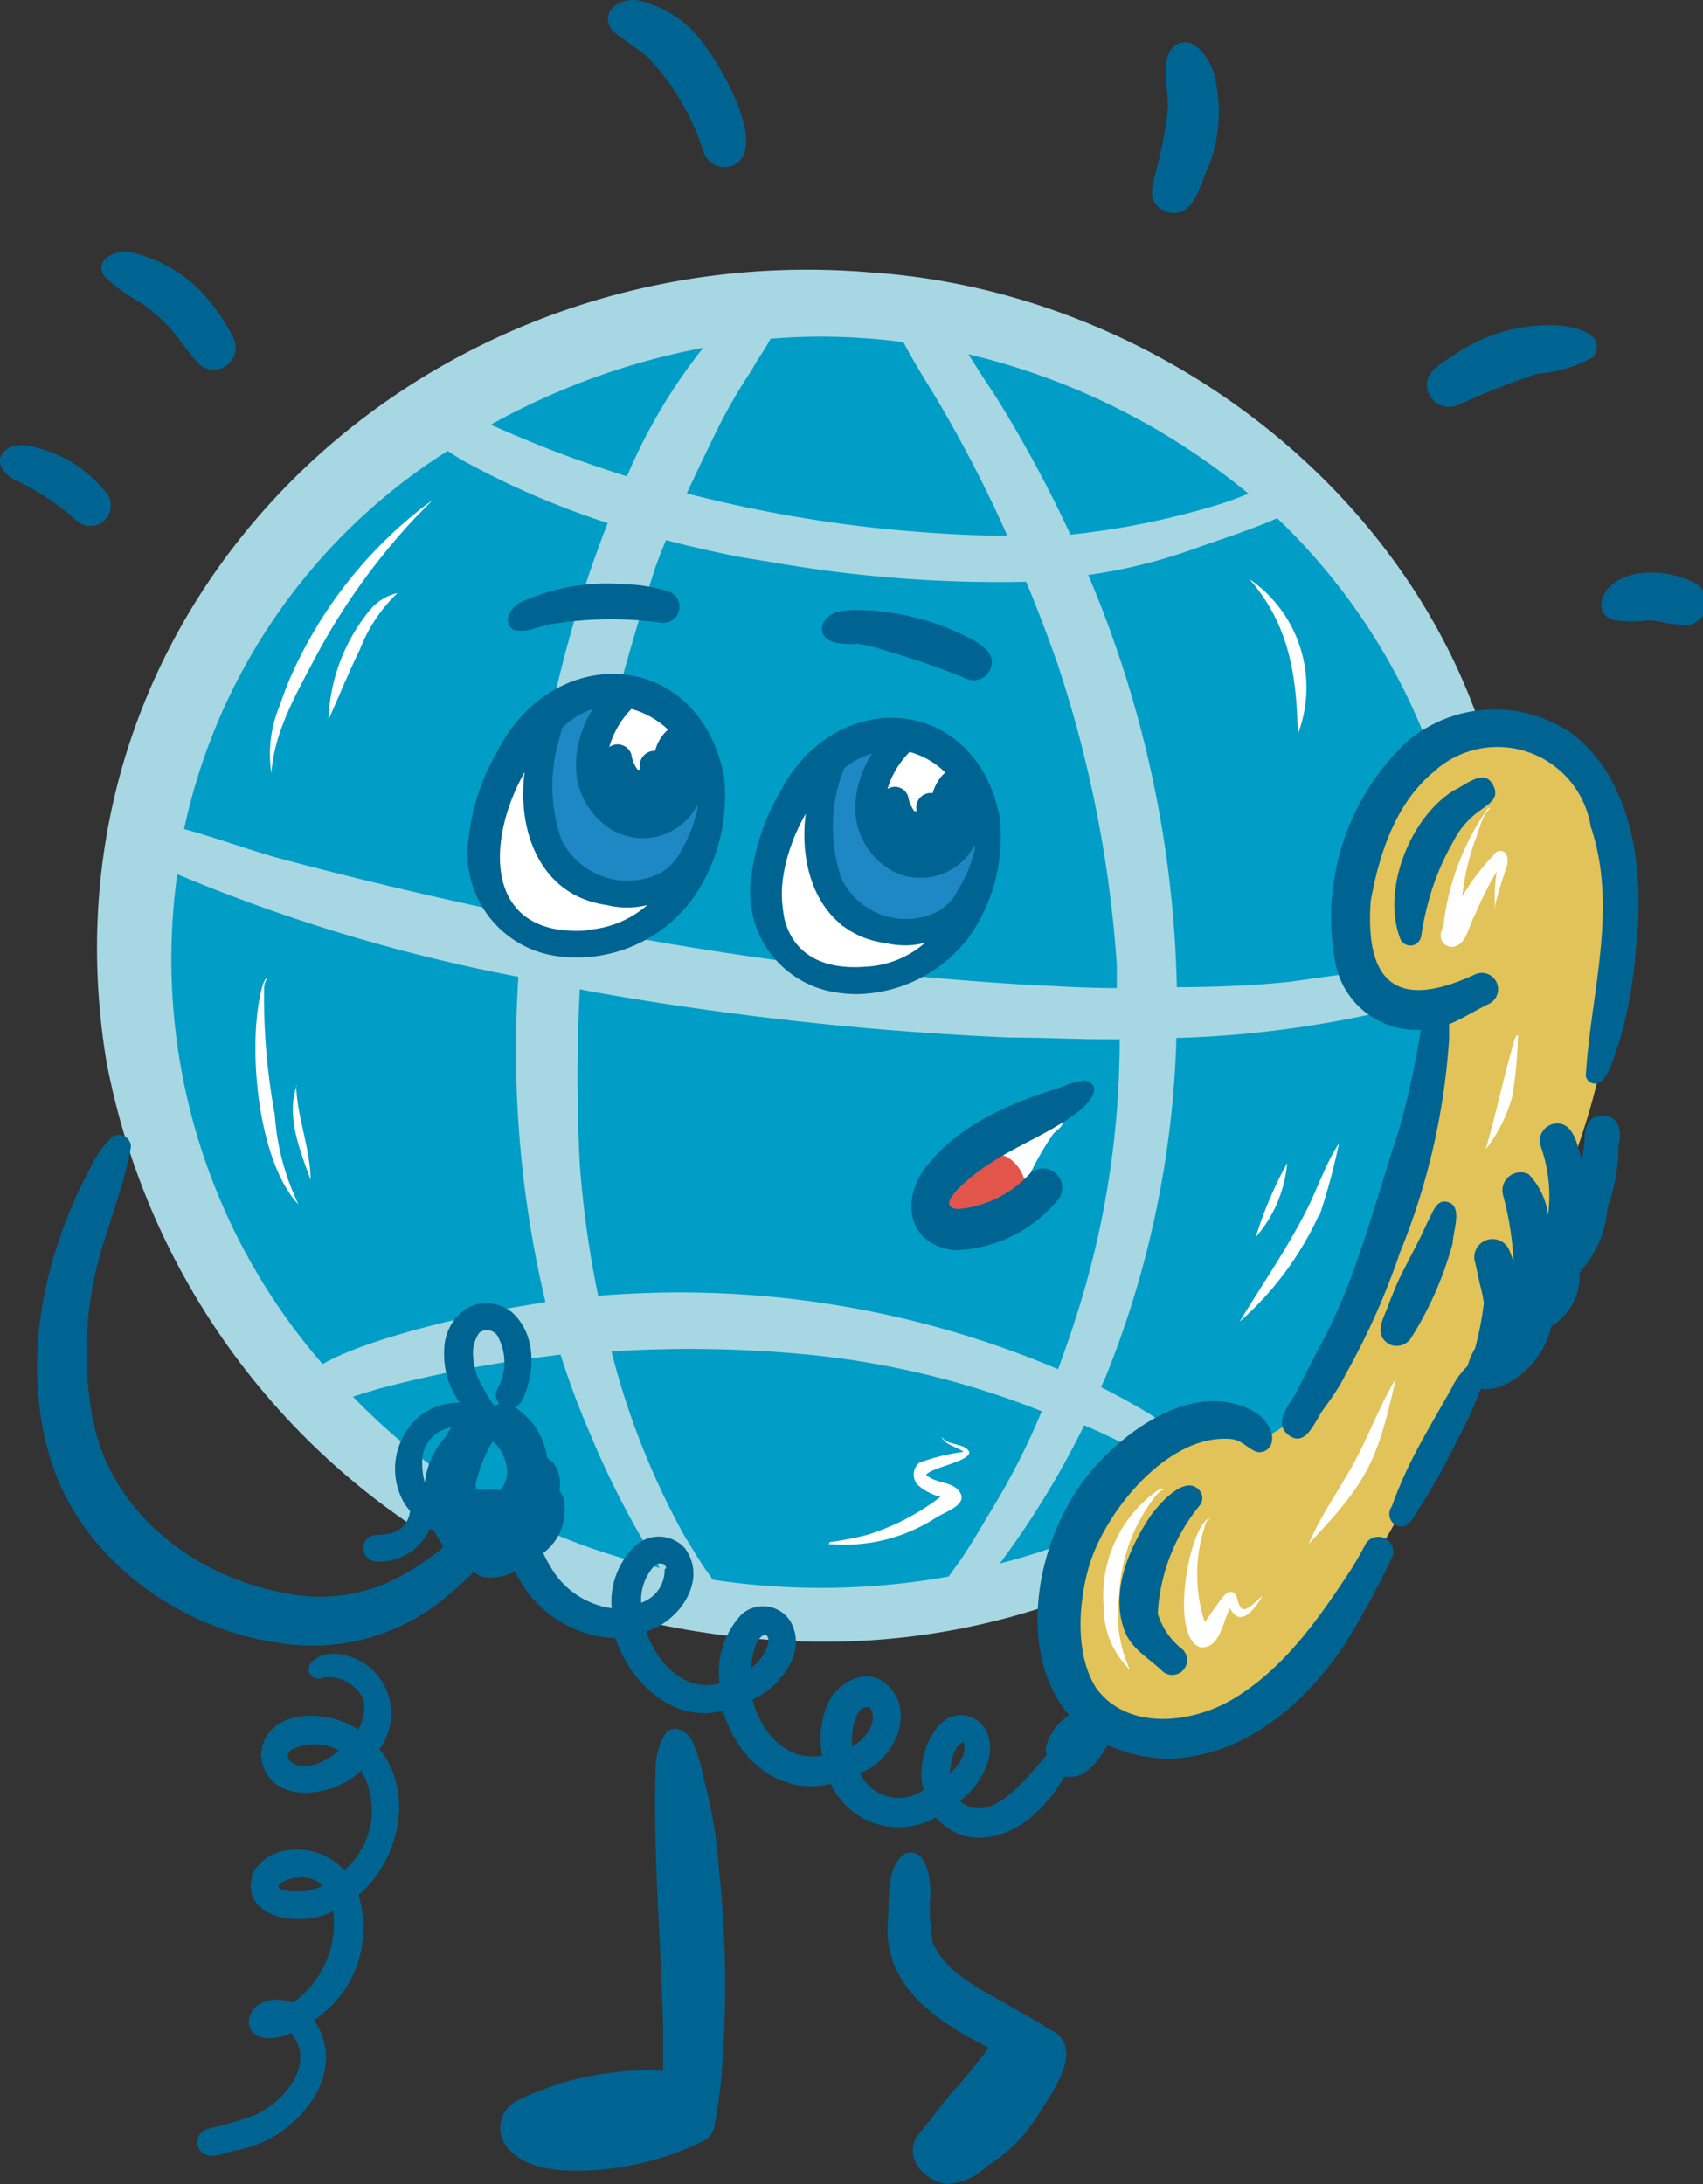 <svg xmlns="http://www.w3.org/2000/svg" viewBox="0 0 76.87 98.58">
  <rect x="0" y="0" width="76.87" height="98.58" fill="#333333" stroke="none"/>
  <g id="Слой_2" data-name="Слой 2">
    <g id="Layer_1" data-name="Layer 1">
      <g id="Free_shipping" data-name="Free shipping">
        <g id="color">
          <path d="M64.62,47.08a3.66,3.66,0,0,1,0,.81,11.59,11.59,0,0,1-.28,1.75c-.13.59-.37,1.15-.54,1.73s-.3,1.17-.45,1.76-.33,1.24-.48,1.79a28.75,28.75,0,0,1-1.57,4.17c-.53,1.14-1.22,2.21-1.74,3.37a5.44,5.44,0,0,1-.62,1.34,2.44,2.44,0,0,1-.61.59,2.63,2.63,0,0,1-.6.25,1.34,1.34,0,0,1-.4.07,1.75,1.75,0,0,1-.51-.08,2.43,2.43,0,0,1-.38-.13,2.87,2.87,0,0,1-.62-.34,3.55,3.55,0,0,1-.48-.47l0,0s0,0,0,0h-.08l-.15,0H55l-.36.08a7.46,7.46,0,0,0-.8.26,5.6,5.6,0,0,0-.55.27l-.41.28c-.29.23-.57.48-.84.74a27.76,27.76,0,0,0-2.05,2.31c-.09.11-.18.22-.25.32l-.38.48c-.25.32-.49.65-.76,1a4.36,4.36,0,0,1-1,.84c-.36.23-.75.43-1.12.63l-1,.53a12.17,12.17,0,0,1-1.17.51,6.55,6.55,0,0,1-1.21.32c-.43.09-.85.17-1.28.24s-.89.1-1.34.12c-.63,0-1.25.06-1.88.06l-1,0c-1-.05-1.89-.21-2.84-.32s-1.9-.22-2.85-.36c-.42-.06-.85-.13-1.27-.21s-1-.22-1.47-.36-.9-.29-1.34-.44l-1.24-.43c-.88-.32-1.76-.63-2.62-1a21.59,21.59,0,0,1-2.57-1.22,27,27,0,0,1-2.42-1.48c-.34-.24-.67-.49-.92-.69L17.9,66a22.87,22.87,0,0,1-2.1-2c-.64-.66-1.24-1.37-1.81-2.08s-1.19-1.57-1.75-2.37-1-1.49-1.49-2.25-1-1.66-1.42-2.52A23.39,23.39,0,0,1,8.13,52a55.19,55.19,0,0,1-1.55-5.63,15.19,15.19,0,0,1-.2-5.78A21.54,21.54,0,0,1,7,37.76c.26-.9.6-1.78.92-2.66s.61-1.72,1-2.57.79-1.77,1.24-2.63,1-1.7,1.49-2.53A25.13,25.13,0,0,1,13.23,25a22.47,22.47,0,0,1,1.89-2.13A13.3,13.3,0,0,1,16.17,22c.39-.31.79-.61,1.19-.9.78-.57,1.57-1.09,2.37-1.61A25.77,25.77,0,0,1,22.16,18a35.24,35.24,0,0,1,5.43-2.24c.94-.29,1.89-.53,2.84-.74s1.73-.36,2.6-.5a26.8,26.8,0,0,1,5.8-.27,20.46,20.46,0,0,1,2.93.41c.9.19,1.79.44,2.67.68a21.65,21.65,0,0,1,2.85,1c.92.39,1.85.79,2.76,1.21.44.21.88.42,1.31.66s.84.48,1.26.72a27.72,27.72,0,0,1,2.47,1.47,22.3,22.3,0,0,1,2.15,1.85c.35.32.69.64,1,1a13.71,13.71,0,0,1,.94,1.08l.89,1.11c.31.38.63.75,1,1.12a14.69,14.69,0,0,1,1.68,2.39c.18.33.36.66.52,1s.31.74.45,1.13a18,18,0,0,1,.5,1.92.61.61,0,0,1,.24.44A.6.6,0,0,1,64,34a1.25,1.25,0,0,1-.39,0,7.47,7.47,0,0,1-.54,1l-.1.21c-.37.85-.84,1.65-1.22,2.5-.2.49-.4,1-.55,1.47a11,11,0,0,0-.26,1.27,18.43,18.43,0,0,0-.17,2.22,6.34,6.34,0,0,0,0,.76c0,.15.05.3.08.46s.09.27.14.41.09.2.15.31l.13.2c.05.07.12.14.18.21l.06,0a1.43,1.43,0,0,0,.22.15c.17.09.34.18.51.25a3.94,3.94,0,0,0,.48.18c.61.15,1.31.19,1.69.76A1.81,1.81,0,0,1,64.62,47.08Z" style="fill: #009ec6"/>
          <g>
            <path d="M41.77,42.54c-.23-.55-.82-.36-1.26-.24-.82-.24-1.68-.32-2.51-.51a1.88,1.88,0,0,1-.21-.36c-.17-.38-.35-.92-.83-1a9.24,9.24,0,0,1-.1-3.4.53.53,0,0,0-.66-.58.93.93,0,0,0-.55.73,9.12,9.12,0,0,0-.33,2.08,8,8,0,0,0,.08,2.17.59.59,0,0,0-.32.32c-.3,1.15,1.69,2,2.59,2.15a10.88,10.88,0,0,0,2.55,0,.65.65,0,0,0,.47-.3l.74-.25A.64.64,0,0,0,41.77,42.54Z" style="fill: #fff"/>
            <path d="M41.55,37c-.27,0-.55,0-.82-.11-1-.36-.84-1.7-.27-2.36a.86.86,0,0,1,1.21-.82c.95.34,2.55,1.89,1.06,2.59A1.28,1.28,0,0,1,41.55,37Z" style="fill: #fff"/>
            <path d="M30.48,32.55l-.12-.1a1.35,1.35,0,0,0-1.63-.72c-.7-.44-1.27.53-1.42,1.09-.3.83,0,2.11,1.06,2.15a1.5,1.5,0,0,0,.43.18c1.19.24,1.77-.66,1.8-1.6A.91.91,0,0,0,30.48,32.55Z" style="fill: #fff"/>
            <path d="M30.52,40.28a.84.84,0,0,0-1.08-.43,14.35,14.35,0,0,1-2.71.75,4.87,4.87,0,0,1-2.25-2.85h0a.79.79,0,0,0-.33-.37c0-.33-.06-.66-.08-1a1.61,1.61,0,0,0-.06-.49l.27-1.47a.55.55,0,0,0-.48-.83c-.6,0-.75.78-.95,1.25a18.13,18.13,0,0,0-.66,2,5.34,5.34,0,0,0,.62,4.19c.36.61,1.24,1.36,1.86.94a6.5,6.5,0,0,0,1.47.24h.12l.13,0a.76.76,0,0,0,.56,0A5.52,5.52,0,0,0,28.71,42C29.42,41.61,30.9,41.38,30.52,40.28Z" style="fill: #fff"/>
            <path d="M47.44,50c-.49,0-.86.44-1.2.76-.7-.21-1.32.4-1.82.82-1,.28-3,2-1.67,2.93.46.81,1.23.46,1.81,0l.07,0a.65.65,0,0,0,.31,0,.73.73,0,0,0,.82-.41,1.33,1.33,0,0,0,.63-.89,13.29,13.29,0,0,1,1.07-1.91c.16-.31.6-.4.53-.82A.52.52,0,0,0,47.44,50Z" style="fill: #fff"/>
            <path d="M30.57,35.83a8.24,8.24,0,0,0-.81.86,11,11,0,0,1-.77,1l-.25,0a1.35,1.35,0,0,1-1.56-.88,5.1,5.1,0,0,1-.38-3.44,2.46,2.46,0,0,1,.32-.92.57.57,0,0,0-.51-.83c-1.1.16-1.44,1.74-1.56,2.87a.62.62,0,0,0-.41.55,4.31,4.31,0,0,0,2.8,4.82,3.08,3.08,0,0,0,3.35-1.18,11,11,0,0,0,1.14-1.59,1.8,1.8,0,0,0,.16-.72A.85.85,0,0,0,30.57,35.83Z" style="fill: #1d88c4"/>
            <path d="M40.47,41.63c-2.82-.14-3.71-3.34-3.18-5.7.17-1,1.13-2.86,2.33-2.26.54.46-.14,1-.24,1.47a5.28,5.28,0,0,0-.07,2.62,2.48,2.48,0,0,1,1.6.52,2.93,2.93,0,0,1,1.8-.1c.3-.33.24-.9.69-1.12a.93.93,0,0,1,1.27.34c.39.64-.2,1.25-.41,1.83a2.81,2.81,0,0,1-1.55,1.67A2.65,2.65,0,0,1,40.47,41.63Z" style="fill: #1d88c4"/>
          </g>
          <g>
            <path d="M43.22,55a.93.93,0,0,1-.71-.56c-.39-.71.36-1.6,1.1-1.64a.19.19,0,0,1,0-.08.46.46,0,0,1,.08-.19c0-.89,1.35-.54,1.83-.27a1.72,1.72,0,0,1,.68.87c.46.93-.43,2.24-1.33,1.28a.79.79,0,0,1-.62.31.69.69,0,0,1-.24,0A.89.89,0,0,1,43.22,55Z" style="fill: #e2554b"/>
            <path d="M72.89,39a24.35,24.35,0,0,1-.12,6,30.39,30.39,0,0,1-2.7,9.57c-1.35,3.38-3.49,6.36-4.95,9.69-.74,1.64-1.48,3.29-2.37,4.86s-2.18,2.93-3.25,4.4a10.35,10.35,0,0,1-5,3.89,6.83,6.83,0,0,1-3.89.64c-3.7-1.26-3-6.35-1.51-9.07a8.09,8.09,0,0,1,4.17-3.92,5.93,5.93,0,0,1,2.16-.42,13.06,13.06,0,0,0,2.15.13,13.19,13.19,0,0,0,1.55-2,45.47,45.47,0,0,0,3.09-5.85c.64-1.54,1.11-3.14,1.66-4.71a17.69,17.69,0,0,0,1.25-5.34,15.79,15.79,0,0,0-.31-1.78c-2.83.39-4.26-1.87-3.86-4.47A7,7,0,0,1,62.22,37c1.34-1.63,3.32-4.21,5.59-4.22a5.2,5.2,0,0,1,3.33,1.81A7.76,7.76,0,0,1,72.89,39Z" style="fill: #e2c359"/>
            <path d="M56.63,65.79a.39.39,0,0,1-.26-.58c.26-.33.76-.32,1.1-.53a4.77,4.77,0,0,0,1.45-1.27c.35-.34.73-1.1,1.3-.69s-.19,1.06-.5,1.47A3.83,3.83,0,0,1,56.63,65.79Z" style="fill: #e2c359"/>
          </g>
        </g>
        <g id="outline">
          <path d="M66.69,32.39C62.59,21,51.19,13.11,39.37,12.3,19,10.55,1.41,27.22,4.8,47.89A32.59,32.59,0,0,0,18.81,69c.16-.31.32-.61.49-.91a5.82,5.82,0,0,1,.58-.88,2.59,2.59,0,0,1,.45-.43,29.87,29.87,0,0,1-4.4-3.74l1.1-.34a56.31,56.31,0,0,1,6.6-1.34l1.67-.22a36.92,36.92,0,0,0,1.36,3.63,39.22,39.22,0,0,0,3.12,6,29.49,29.49,0,0,1-6.22-2.19,1.53,1.53,0,0,1,.53.87,1.51,1.51,0,0,1-.19,1.08.19.19,0,0,0,0,.08v.06c0,.12,0,.23,0,.35s0,.38,0,.58a26.71,26.71,0,0,0,3.31,1.09,34.71,34.71,0,0,0,4.6,1,35.3,35.3,0,0,0,5.32.41,31.77,31.77,0,0,0,10.18-1.63c0-.14,0-.28,0-.41a7.5,7.5,0,0,1,.59-1.92l.23-.51a28.89,28.89,0,0,1-3,.94,39.73,39.73,0,0,0,3.81-6.24c.83.36,1.66.75,2.44,1.18l0,0a3.64,3.64,0,0,1,1.78-.87c-.46-.31-.9-.56-1.16-.75-.74-.46-1.52-.88-2.3-1.28.07-.17.16-.34.23-.52A44.11,44.11,0,0,0,53.1,46.85a47.85,47.85,0,0,0,9.19-1.16l1.29-.29a2.7,2.7,0,0,1-.74-.37,2.4,2.4,0,0,1-.9-1.18l-.25,0c-1.14.13-2.29.3-3.43.46-1.7.18-3.42.24-5.14.25a50.29,50.29,0,0,0-4-18.61,23.73,23.73,0,0,0,4.53-1.09c1.33-.48,2.7-.9,4-1.47a28,28,0,0,1,7.07,10.93l.07,0A8.24,8.24,0,0,1,66,33.48a2.44,2.44,0,0,1,1-.27Zm-25.94-17,.23.43c.41.75.87,1.47,1.31,2.2a59.76,59.76,0,0,1,3.18,6.16c-1.61,0-3.21-.1-4.82-.24A60,60,0,0,1,31,22.27c.42-.91.86-1.82,1.3-2.73a24.45,24.45,0,0,1,1.64-2.85c.25-.47.59-.92.84-1.4A28,28,0,0,1,40.75,15.44ZM28.3,21.5c-.92-.29-1.84-.6-2.76-.94-1.14-.42-2.27-.9-3.39-1.39a31.76,31.76,0,0,1,9.59-3.47A24.88,24.88,0,0,0,28.3,21.5ZM23.26,59c-.87.15-6.38,1.23-8.7,2.57A27.88,27.88,0,0,1,8,39.46a76.93,76.93,0,0,0,15.4,4.63,49.45,49.45,0,0,0,1.22,14.68Zm21.45,9.23c-.43.7-.83,1.41-1.29,2.09l-.6.84a32.64,32.64,0,0,1-10.67.14.54.54,0,0,0-.1-.18c-.42-.56-.76-1.16-1.13-1.75A34.74,34.74,0,0,1,27.6,61v0a55,55,0,0,1,9.42.2,38.91,38.91,0,0,1,9.73,2.39l.27.11A31.3,31.3,0,0,1,44.71,68.22Zm3.75-8.43c-.22.67-.46,1.33-.7,2A43.84,43.84,0,0,0,27,58.49a45.88,45.88,0,0,1-.83-5.94,77.12,77.12,0,0,1,0-7.9l.44.09c1.12.2,2.25.39,3.37.56a144,144,0,0,0,15.6,1.53c1.47,0,2.94.08,4.41.08h.55A41,41,0,0,1,48.46,59.79Zm-.69-29.73a54.76,54.76,0,0,1,2.64,13.47l0,1.06c-1.45,0-2.91-.1-4.36-.17a151.56,151.56,0,0,1-18.62-2.33,2.05,2.05,0,0,1-1.16.68,2.4,2.4,0,0,1-.6.06,3.92,3.92,0,0,1-2.11-.65h0a3,3,0,0,1-1-1.07q-5-1.06-10-2.39c-1.42-.4-2.82-.92-4.25-1.31A26.82,26.82,0,0,1,20.21,20.35a7.82,7.82,0,0,0,.73.46,37.61,37.61,0,0,0,6.49,2.8c-.23.58-.44,1.17-.65,1.75a55.41,55.41,0,0,0-2.13,7.92,1.31,1.31,0,0,1,.28-.09,2.13,2.13,0,0,1,.23-.33l.08-.09a1.71,1.71,0,0,1,1.31-1.28,1.85,1.85,0,0,1,1.25.22c.52-2.06,1.14-4.08,1.78-6.1q.23-.63.48-1.23c1.16.3,2.33.57,3.5.79l1.2.19a59.29,59.29,0,0,0,11.56.9C46.84,27.51,47.32,28.78,47.77,30.06Zm.55-5.93a56.87,56.87,0,0,0-3.48-6.41c-.25-.36-.66-1-1.13-1.74a31.1,31.1,0,0,1,12.64,6.29,15,15,0,0,1-1.63.58A35.57,35.57,0,0,1,48.32,24.13Z" style="fill: #a7d7e2"/>
          <path d="M51,75.36a3.87,3.87,0,0,1-1.18-2.82,5.82,5.82,0,0,1,2.49-5.31.36.36,0,0,1,.28,0c-.19,0-.31.17-.43.29A7.78,7.78,0,0,0,50.52,72,6,6,0,0,0,51,75.36Zm4.51-2.8c.48,1,1.16,0,1.48-.52-.22.13-.79.84-1,.5s-.09-.64-.43-.69c-.15,0-.26.11-.35.22-.3.37-.55.77-.83,1.15a7,7,0,0,1,.08-4.55.25.25,0,0,1,.17-.11.18.18,0,0,0-.12,0c-.93.68-1.68,5.38-.33,5.79C55.08,74.44,55.19,73.16,55.54,72.56ZM63,62.24c-.75,1.24-1.22,2.59-1.93,3.87s-1.46,2.31-2,3.58C61.73,66.87,62.16,66,63,62.24ZM68.26,49.5a19.82,19.82,0,0,0,.26-2.77h0s0,0-.06,0a1.36,1.36,0,0,0-.1.21c-.48,1.63-.82,3.3-1.3,4.94A6.88,6.88,0,0,0,68.26,49.5Zm-1.7-8.17a16.76,16.76,0,0,1,1-2,7.9,7.9,0,0,0-.07,1.75,1.32,1.32,0,0,0,0-.23A17.59,17.59,0,0,1,68,39.15a.89.89,0,0,0,0-.58.32.32,0,0,0-.56,0c-.12.13-.24.25-.35.38A10.33,10.33,0,0,0,66,40.47a11.41,11.41,0,0,1,.59-2.57c.2-.46.28-1.1.7-1.43,0,0-.12,0-.18.09a11.51,11.51,0,0,0-1.93,5c0,.19-.1.38-.15.59a.53.53,0,0,0,.44.59C66.18,42.77,66.28,41.8,66.56,41.33ZM14.31,29.53a29.5,29.5,0,0,1,4.45-6.18l.76-.77-.36.26a19.82,19.82,0,0,0-5.53,6.64,15.66,15.66,0,0,0-1,2.36,5.65,5.65,0,0,0-.38,3.06C12.37,33,13.43,31.21,14.31,29.53Zm1.94-.23a7,7,0,0,1,1.69-2.53,2.27,2.27,0,0,0-1.28.81,8.22,8.22,0,0,0-1.83,4.89C15.3,31.44,15.74,30.34,16.25,29.3Zm-3.85,21a29.55,29.55,0,0,1-.48-5.71.79.79,0,0,1,.14-.43c-.09,0-.16.19-.2.3-.74,2.54-.26,7.94,1.61,9.9A11.05,11.05,0,0,1,12.4,50.28Zm1-1.31c-.5,1.38.14,2.94.62,4.26C14,51.8,13.4,50.4,13.37,49Zm46.15,5.9a28.21,28.21,0,0,0,.88-3.24h.06s-.05,0-.08,0c-.59.92-.94,2-1.45,3-.88,1.74-2,3.34-3,5A14.35,14.35,0,0,0,59.52,54.87ZM58.1,52.5a17.93,17.93,0,0,0-1.42,3.34A5.85,5.85,0,0,0,58.1,52.5ZM56.4,26.14h0c1.8,2.07,2.13,4.36,2.18,7A5.93,5.93,0,0,0,56.4,26.14Zm-19,43.56s0,0,0,0,.12,0,.18,0a7.54,7.54,0,0,0,4.64-1.18c.42-.29,1.65-.63,1-1.3-.39-.36-1-.27-1.41-.65h0s0,0,0,0h0c.21-.37,2.58-.7,1.77-1.22-.33-.19-.76-.16-1-.41,0,0-.06-.08-.08-.08.19.38.67.43,1,.67a9.22,9.22,0,0,0-2,.49A.7.7,0,0,0,41.4,67a2.43,2.43,0,0,0,1.05.56,10.49,10.49,0,0,1-3.28,1.71,13.85,13.85,0,0,1-1.68.33s-.07,0-.07.09Z" style="fill: #fff"/>
          <path d="M3.43,23.48a11.3,11.3,0,0,0-2.8-1.84c-1.26-.74-.45-1.81.79-1.49a5.78,5.78,0,0,1,3.3,2A.92.92,0,0,1,3.43,23.48Zm2.92-9.82a7.81,7.81,0,0,1,1.37,1.2c.4.47.74,1,1.14,1.44a1.06,1.06,0,0,0,.65.38,1,1,0,0,0,1.05-1.38,8.57,8.57,0,0,0-1-1.58,6.32,6.32,0,0,0-3.7-2.34c-.68-.12-1.71.39-1.1,1.15A8,8,0,0,0,6.35,13.66ZM29.24,2.58a11.09,11.09,0,0,1,2.54,4.35,1,1,0,0,0,1.31.53c1.61-.7-.5-4.42-1.23-5.33a4.94,4.94,0,0,0-3-2.1C28-.15,27,.52,27.65,1.4,28.16,1.81,28.74,2.15,29.24,2.58Zm23.47,7c1.22.29,1.44-1.29,1.86-2.09a6.89,6.89,0,0,0,.28-3.94c-.15-.87-1.12-2.29-2-1.32-.51.91,0,2-.17,3a20.79,20.79,0,0,1-.46,2.36C52,8.42,51.7,9.21,52.71,9.58ZM65.8,18.29a34.31,34.31,0,0,1,3.59-1.42,6,6,0,0,0,2.55-.77c.71-1.2-1.38-1.47-2.18-1.42A7.62,7.62,0,0,0,65.66,16c-.67.46-1.64.91-1.1,1.89A1,1,0,0,0,65.8,18.29ZM72.94,28Zm3.39-1.77a4.31,4.31,0,0,0-2.53-.32c-.69.14-1.52.63-1.52,1.42A.7.7,0,0,0,73,28h-.09a5.38,5.38,0,0,0,1.5,0c.45,0,.87.18,1.32.18A1,1,0,0,0,76.33,26.24ZM71,33.14a6.13,6.13,0,0,0-7.5.34,10.92,10.92,0,0,0-3.22,10,3.72,3.72,0,0,0,3.85,3h0a37.68,37.68,0,0,1-1,4.57c-1.08,3.25-1.89,6.63-3.52,9.66-.37.68-.71,1.38-1.07,2.07-.24.53-1.15,1.42-.37,2s1.18-.64,1.56-1.16.72-1,1-1.57a32.73,32.73,0,0,0,2.46-5.51,30.83,30.83,0,0,0,2.22-9.64c0-.21,0-.44,0-.67.63-.26,1.21-.64,1.82-.93A.73.73,0,0,0,66.54,44c-3.46,1.59-4.93.4-4.67-3.32.38-2.12,1.12-4.41,2.83-5.83a4.26,4.26,0,0,1,7.1,2.45c1.25,3.69,0,7.51-.22,11.26a.42.42,0,0,0,.43.35c.59,0,.85-1.33,1.06-1.81a20,20,0,0,0,.77-4.29C74.23,39.53,73.81,35.34,71,33.14Zm-5.35,2.52c-2,1.21-3.32,4.53-2.43,6.75a.5.5,0,0,0,.54.26.51.51,0,0,0,.39-.41,11.92,11.92,0,0,1,.29-1.42A11.33,11.33,0,0,1,65.59,38a3.79,3.79,0,0,1,1.07-1.31c.45-.36,1.11-.61.71-1.3S66.18,35.41,65.66,35.66ZM62.88,70.19a37.23,37.23,0,0,1-2.24,4.12C58.82,77,56,79.4,52.56,79.38A7.08,7.08,0,0,1,50,78.77l-.06.08c-.37.66-1,1.52-1.89,1.33-.88,1.55-2.43,3-4.3,2.73a2.71,2.71,0,0,1-1-.41,2.85,2.85,0,0,1-.51-.47,3.38,3.38,0,0,1-4.74-1.51c-2.38.54-4.21-1.12-4.87-3.3-2.25.58-4.19-1.27-4.85-3.28a5.2,5.2,0,0,1-4.52-3c-.63.28-1.45.43-1.87,0a16.36,16.36,0,0,1-1.32,1.2,9.41,9.41,0,0,1-7.59,2C8,73.47,3.65,70.32,2.28,65.86S2,56.55,4.15,52.57a4.21,4.21,0,0,1,.93-1.26.54.54,0,0,1,.83.45c-.36,2.1-1.3,4.07-1.7,6.17a16.13,16.13,0,0,0,0,6.23c.84,4.13,4.59,7,8.59,7.73a7.58,7.58,0,0,0,4.81-.51,11.48,11.48,0,0,0,2.3-1.46l.1-.13h0a5.34,5.34,0,0,1-.41-.68l-.2-.11A2.46,2.46,0,0,1,17,70.48a.6.6,0,0,1,0-1.2c.94,0,1.42-.4,1.51-1.08a2.6,2.6,0,0,1-.25-.33,3.1,3.1,0,0,1,.85-4.08,3,3,0,0,1,1.64-.48,3.73,3.73,0,0,1-.7-2.34c0-1.59,1.55-2.79,3-1.79,1.18,1,1.12,2.78.53,4a.67.67,0,0,1-.34.33,4.15,4.15,0,0,1,.79.72,3.09,3.09,0,0,1,.66,1.57,1.1,1.1,0,0,1,.49.6,1.69,1.69,0,0,1,.07.89,1,1,0,0,1,.17.27,2.43,2.43,0,0,1-.9,2.54,6.23,6.23,0,0,0,.39.72,3.78,3.78,0,0,0,2.7,1.77h0a3.47,3.47,0,0,1,1.08-2.83,1.57,1.57,0,0,1,2.23.13c1.05,1.43-.26,3.31-1.75,3.75.46,1.37,1.74,2.78,3.31,2.34a3.82,3.82,0,0,1,1-3.12,1.46,1.46,0,0,1,2.22.36c.74,1.39-.49,2.91-1.73,3.5.36,1.44,1.52,2.82,3.14,2.52a4.05,4.05,0,0,1,.16-2.1c.34-1.1,1.76-2,2.76-1.11,1.37,1.24.3,3.46-1.21,4a1.92,1.92,0,0,0,2.87.76c-.46-1.44.72-4.3,2.52-3.08,1.09,1.09.12,2.83-.88,3.59,1.39,1.11,2.89-.94,3.75-1.88a1.68,1.68,0,0,1,.18-.21,1.07,1.07,0,0,1-.06-.3A2.43,2.43,0,0,1,48,77.61a1.24,1.24,0,0,1,.26-.19C45.76,74.49,46.76,69,49.61,66c1.7-1.82,4.61-3.68,7.06-2.25.46.3.93.92.69,1.48a.57.57,0,0,1-.64.3c-.42-.16-.7-.56-1.19-.58-2.84-.23-5.71,3.34-6.4,5.84-.46,1.65-.6,3.93.36,5.42,1.41,1.9,4.23,1.59,6.08.53,2.4-1.4,4-3.74,5.48-6,.22-.37.42-.72.62-1.1A.68.68,0,0,1,62.88,70.19Zm-41.4-3a.39.39,0,0,0,.26.06,4.12,4.12,0,0,1,.86,0,1.39,1.39,0,0,0,.25-1.15,2,2,0,0,0-.48-.93l-.14-.1A6.47,6.47,0,0,0,21.47,67C21.47,67.07,21.48,67.13,21.48,67.2Zm.11,1.23v0h0Zm-.24-7.33a3,3,0,0,0,.47,1.57,5,5,0,0,0,.49.79.7.7,0,0,1,.23-.08.59.59,0,0,1-.11-.64,2.45,2.45,0,0,0,.07-2.35.57.57,0,0,0-.86-.23A1.56,1.56,0,0,0,21.35,61.1ZM19.06,66a2.93,2.93,0,0,0,.12.92,3.52,3.52,0,0,1,.88-2c.1-.17.21-.33.31-.49A1.55,1.55,0,0,0,19.06,66Zm11,4.79c0-.26-.35-.27-.52-.12a2.3,2.3,0,0,0-.6,1.67A1.55,1.55,0,0,0,30,70.83Zm4.13,4.25c1.19-1.39-.13-2-.29.27Zm4.31,3.76c.56-.29,1.2-1.13.75-1.74C38.54,76.91,38.4,78.38,38.47,78.84Zm4.4,1.24c.36-.34.78-.89.59-1.41C43,78.8,42.9,79.66,42.87,80.08ZM54.2,67.35c-.62-.92-1.85.5-2.26,1.06-1,1.5-1.91,3.59-1.1,5.38.35.71,1.09,1.11,1.65,1.66a.67.67,0,0,0,.89-1,3.21,3.21,0,0,1-1.12-1.62A8.43,8.43,0,0,1,54.11,68,.54.54,0,0,0,54.2,67.35Zm8.52-6.67a.78.78,0,0,0,1-.33,15.77,15.77,0,0,0,1.85-4.23c0-.49.45-1.6-.15-1.84s-.75.49-1,.91c-.4.91-.91,1.78-1.33,2.68-.13.29-.25.61-.41,1C62.49,59.46,61.94,60.23,62.72,60.68ZM72.3,50.34c-.71.07-.78.65-.78,1.24l-.12.81c-.05-.19-.09-.38-.16-.57-.15-.58-.46-1.29-1.2-1.07a.8.8,0,0,0-.53.89,6.73,6.73,0,0,1,.37,3.19A3.3,3.3,0,0,0,69,53a.82.82,0,0,0-1.14,1,14,14,0,0,1,.46,2.94c-.07-.18-.13-.37-.21-.55a.82.82,0,0,0-1-.42.81.81,0,0,0-.55.92c.11.41.17.82.28,1.23.06.23.1.45.14.68a14.15,14.15,0,0,1-.4,2.06,3.5,3.5,0,0,0-.34.8,3.36,3.36,0,0,0-.72,1c-.43.77-.88,1.53-1.3,2.3A20,20,0,0,0,62.82,68a.58.58,0,0,0,.18.84c.55.27.82-.39,1.06-.76a28.54,28.54,0,0,0,1.68-3,21,21,0,0,0,1.1-2.39,2,2,0,0,0,1-.15,3.94,3.94,0,0,0,2.19-2.68,2.68,2.68,0,0,0,1.27-2.43,4.83,4.83,0,0,0,1.26-2.92,8.5,8.5,0,0,0,.5-2.82C73.21,51.06,73.11,50.36,72.3,50.34ZM16.18,85.53a5,5,0,0,1-2,5.65c1.68,2.48-.92,5.44-3.45,5.86-.49.07-1,.41-1.52.19a.63.63,0,0,1,.15-1.14,15.45,15.45,0,0,0,2.23-.66c1.28-.62,2.68-2.31,1.55-3.66-2.72,1.12-2.39-2.2.09-1.38a4.41,4.41,0,0,0,1.81-4.13c-1.33.76-4.27.39-3.63-1.68.76-1.51,3.13-1.37,4.12-.16a3.57,3.57,0,0,0,.77-4.51c-1.26,1.28-4.3,1.62-4.52-.68.12-2.13,3-2.13,4.38-1.16a1.87,1.87,0,0,0,.24-1.38,1.55,1.55,0,0,0-.41-.54,1.69,1.69,0,0,0-1.4-.43.44.44,0,0,1-.58-.63c.61-.75,1.85-.43,2.54.06a2.72,2.72,0,0,1,.58,3.8C18.74,80.94,18,84,16.18,85.53ZM15.29,79A2.34,2.34,0,0,0,13.11,79c-.42.46.38.79.77.72A2.67,2.67,0,0,0,15.29,79Zm-.76,6.12c-.75-1-3.41.31-.9.25A2.57,2.57,0,0,0,14.53,85.14Zm17.31-4.57a2,2,0,0,0-.07-.23,7.17,7.17,0,0,0-.48-1.62c-.17-.49-.79-.93-1.24-.48A3.16,3.16,0,0,0,29.59,80c-.11,3.82.25,7.65.34,11.47,0,.66,0,1.31,0,2a10,10,0,0,0-2.12.06,12.93,12.93,0,0,0-4.39,1.25,1.38,1.38,0,0,0-.59,2.06c.74,1,2.12,1.14,3.28,1.14a13,13,0,0,0,5.77-1.41,1,1,0,0,0,.39-.82,1.53,1.53,0,0,0,.08-.37c.08-.47.15-1,.2-1.54a49.34,49.34,0,0,0-.1-9.49A21.2,21.2,0,0,0,31.84,80.57Zm15.42,11-.09-.07c-.55-.37-1.13-.67-1.7-1-1.24-.73-2.75-1.39-3.36-2.78A8.48,8.48,0,0,1,42,85.46c0-.68-.17-2.1-1.14-1.8-.89.56-.7,2.12-.78,3.06-.24,2.88,2.16,4.51,4.53,5.7l-.09.16c-.43.55-.86,1.09-1.31,1.61-.66.69-1.19,1.51-1.82,2.23-.6,1,.35,2,1.3,2.15a2.69,2.69,0,0,0,1.87-.81,6.81,6.81,0,0,0,2.27-2.26c.5-.78,1.65-2.37,1.2-3.28A1.18,1.18,0,0,0,47.26,91.56ZM42,52.43c-1.36,1.46-1.19,3.72,1.07,4a6.23,6.23,0,0,0,4.72-2.32.87.87,0,0,0-1.29-1.15,5,5,0,0,1-3.24,1.61c-1.35-.08,1-1.8,1.34-2,1.29-.87,2.77-1.41,4-2.34.48-.34,1.26-1.2.4-1.46a3.28,3.28,0,0,0-1.1.3C45.81,49.72,43.48,50.65,42,52.43Zm-18.76-24c.6.17,1.19-.24,1.79-.28a16.5,16.5,0,0,1,4.76-.05.73.73,0,0,0,.3-1.43,7.17,7.17,0,0,0-1.89-.3,9.42,9.42,0,0,0-4.75.84C23,27.47,22.64,28.18,23.24,28.46Zm15.4.62a6.9,6.9,0,0,1,1.27.3,34.13,34.13,0,0,1,3.72,1.29.82.82,0,0,0,1.07-.43c.28-.64-.32-1.07-.81-1.34A11.32,11.32,0,0,0,39,27.54a4.41,4.41,0,0,0-1.09.06c-.55.07-1.1.7-.64,1.19C37.66,29.12,38.19,29.05,38.64,29.08ZM21.15,37.82a10.1,10.1,0,0,1,1.3-3.91c2.56-5,9.07-4.62,10.22,1.08a8,8,0,0,1-1.39,5.55,6.48,6.48,0,0,1-6.18,2.61A4.68,4.68,0,0,1,21.15,37.82Zm8.42-3.93a1.93,1.93,0,0,1,.45-.83.53.53,0,0,1,.14-.12A3.89,3.89,0,0,0,28.5,32a4.09,4.09,0,0,0-1,1.72.65.65,0,0,1,1,.34,1.56,1.56,0,0,0,.28.68h.12A.67.67,0,0,1,29.57,33.89ZM25.7,32.57c-.09.06-.17.14-.26.21s-.14.4-.2.6a7.35,7.35,0,0,0,.1,4.52,3.34,3.34,0,0,0,4.22,1.62,2.3,2.3,0,0,0,1.19-1.13,6.61,6.61,0,0,0,.73-1.86c0-.07,0-.14,0-.21a2.76,2.76,0,0,1-4.26.85A3.39,3.39,0,0,1,26,34.6,4.82,4.82,0,0,1,26.76,32,3.51,3.51,0,0,0,25.7,32.57Zm.79,9.4a4.57,4.57,0,0,0,2.73-1.12,3.76,3.76,0,0,1-1.83,0c-3-.41-4.06-3.33-3.71-6C21.9,38,21.86,42.32,26.49,42Zm7.42-2.37a9.88,9.88,0,0,1,1.27-3.8c2.49-4.87,8.82-4.5,9.94,1.05a7.83,7.83,0,0,1-1.35,5.4,6.46,6.46,0,0,1-5.06,2.62,6.22,6.22,0,0,1-1-.08A4.56,4.56,0,0,1,33.91,39.6Zm7.15-5.66a4,4,0,0,0-1,1.67.63.63,0,0,1,.93.33,1.53,1.53,0,0,0,.28.67l.11,0a.65.65,0,0,1,.72-.81,2,2,0,0,1,.44-.81l.13-.12A3.7,3.7,0,0,0,41.06,33.94Zm-2.72.56a1.57,1.57,0,0,0-.25.2c-.07.19-.14.38-.2.58a7.19,7.19,0,0,0,.1,4.4,3.24,3.24,0,0,0,4.11,1.57,2.17,2.17,0,0,0,1.15-1.1A5.89,5.89,0,0,0,44,38.34a1.41,1.41,0,0,0,0-.2,2.75,2.75,0,0,1-2.42,1.48A2.61,2.61,0,0,1,39.82,39a3.27,3.27,0,0,1-1.22-2.49,4.68,4.68,0,0,1,.77-2.5A3.37,3.37,0,0,0,38.34,34.5Zm.77,9.13a4.37,4.37,0,0,0,2.65-1.08,3.32,3.32,0,0,1-.9.12,3.9,3.9,0,0,1-.88-.1c-2.93-.4-3.95-3.24-3.61-5.84C34.64,39.73,34.6,44,39.11,43.63Z" style="fill: #006492"/>
        </g>
      </g>
    </g>
  </g>
</svg>
